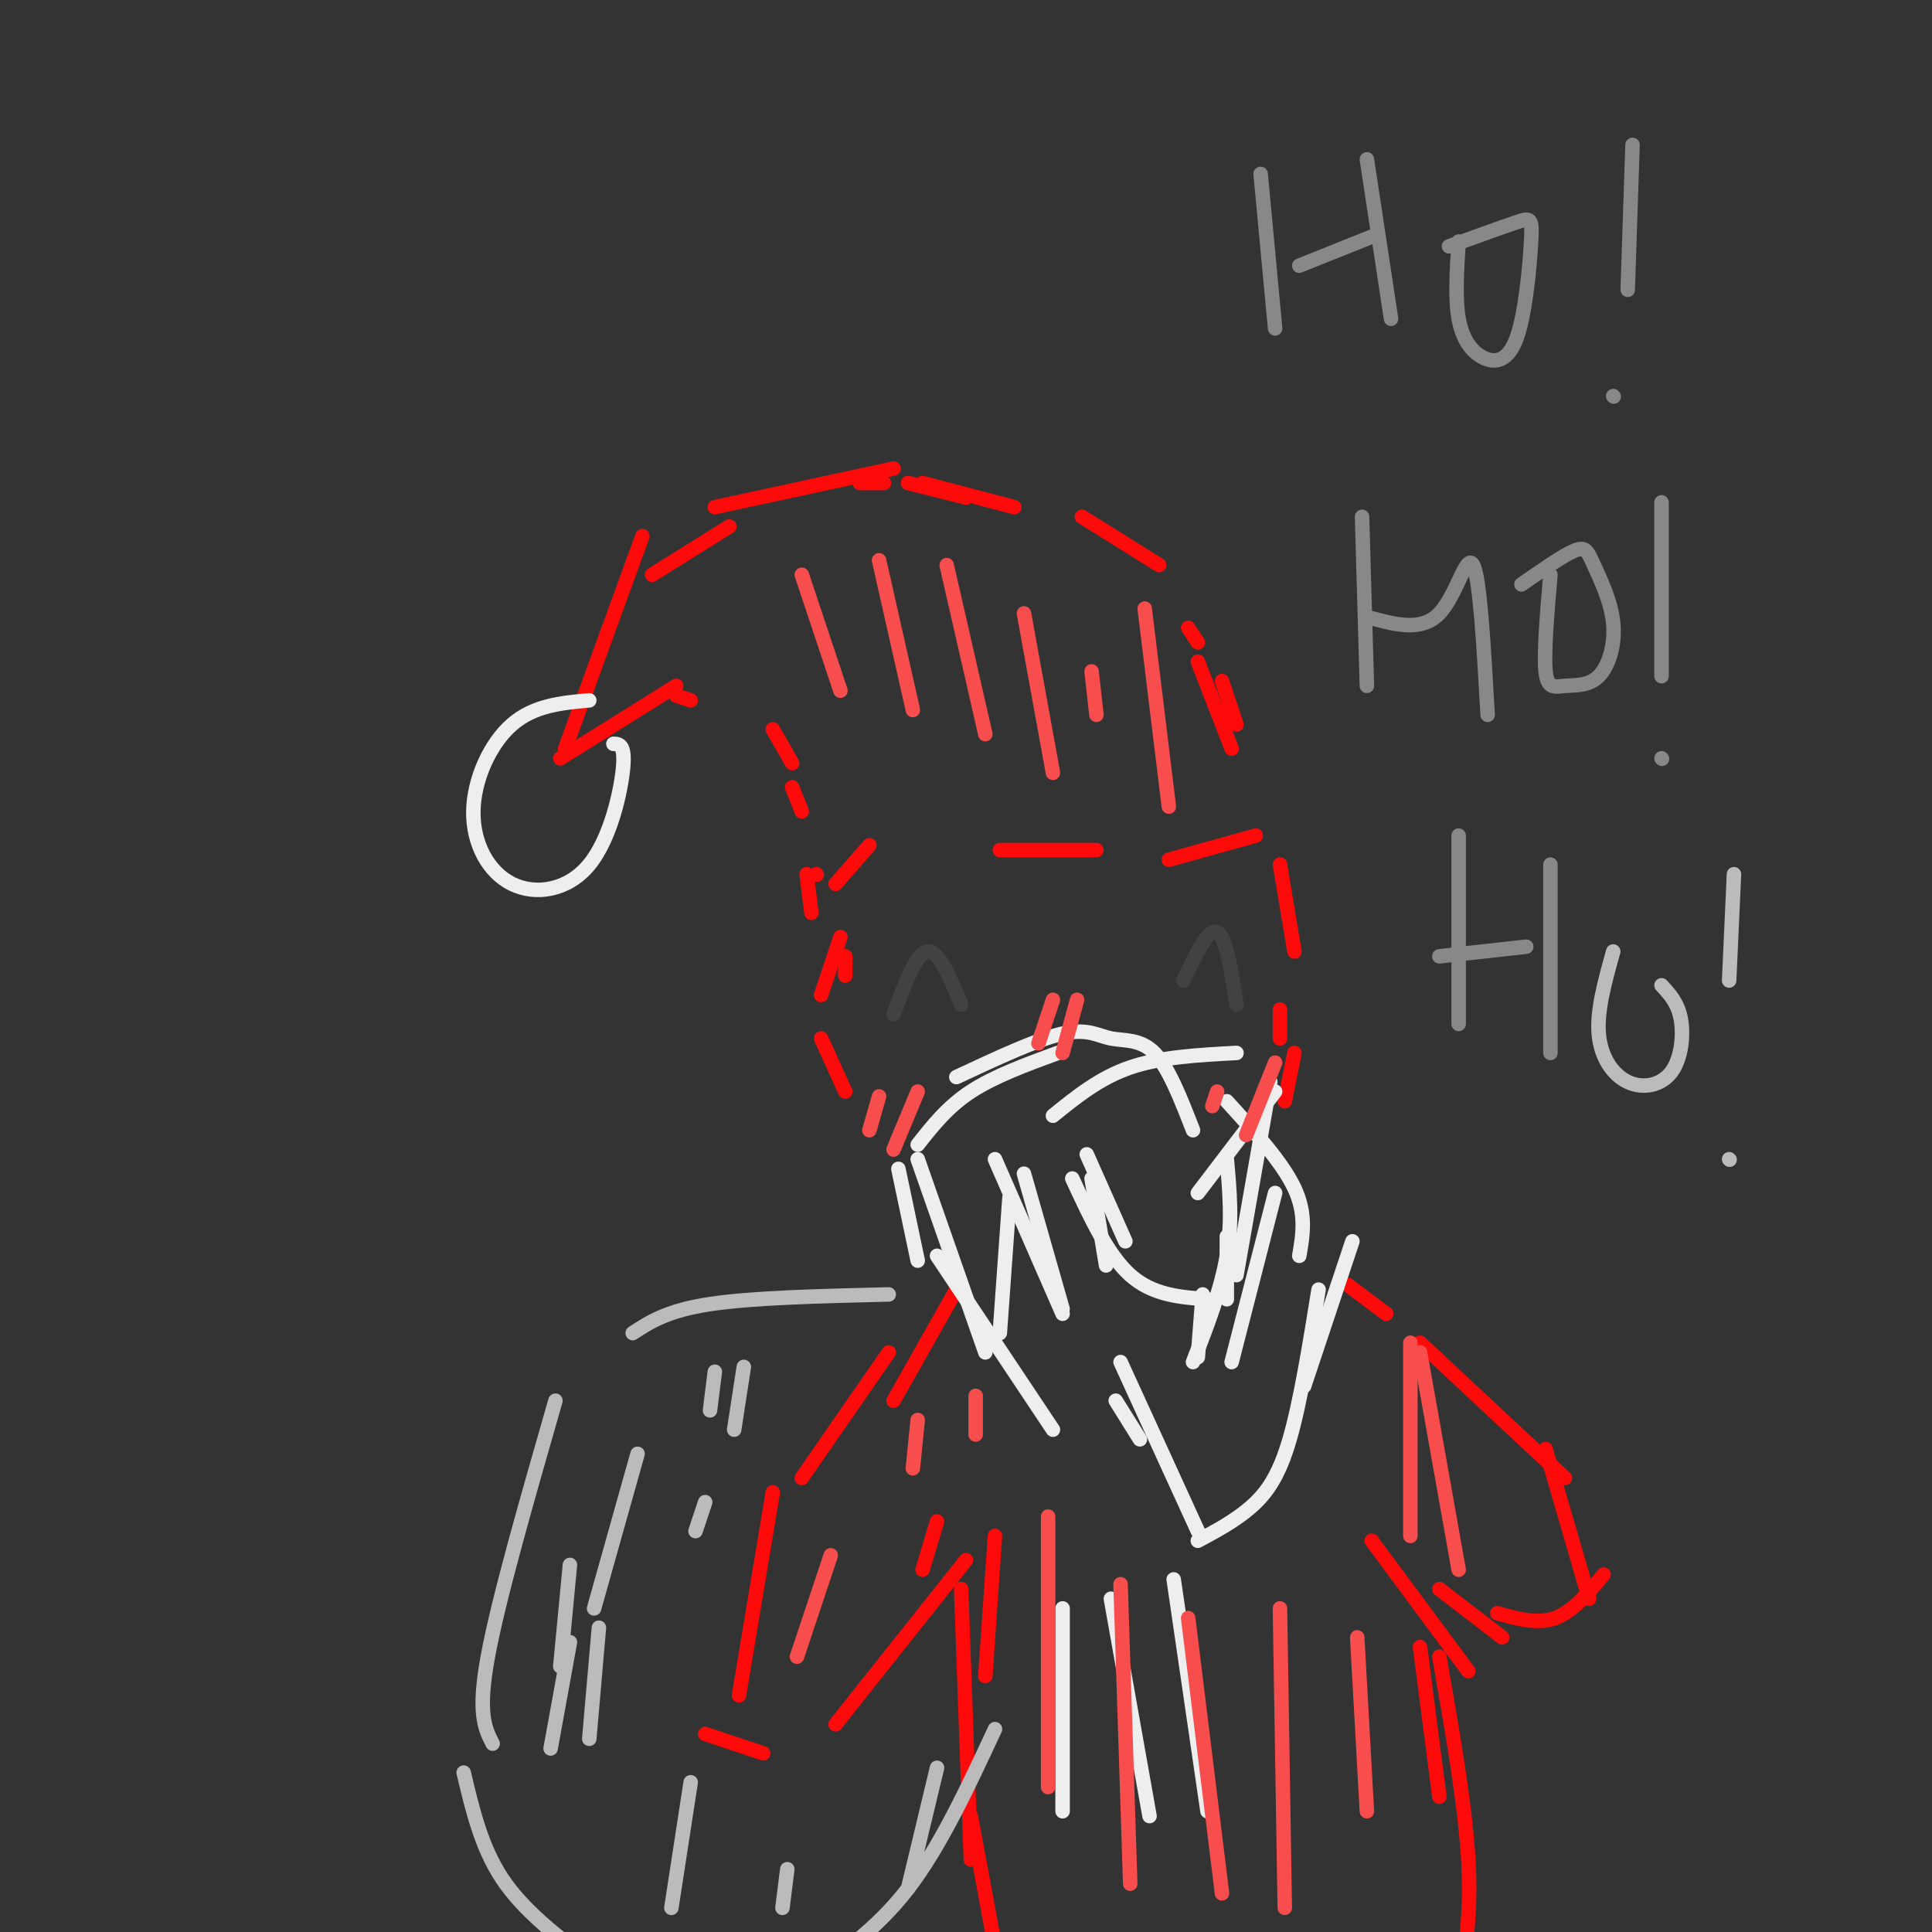 <svg viewBox='0 0 400 400' version='1.1' xmlns='http://www.w3.org/2000/svg' xmlns:xlink='http://www.w3.org/1999/xlink'><rect x="0" y="0" width="400" height="400" fill="#333333" stroke="none"/><g fill='none' stroke='rgb(253,10,10)' stroke-width='3' stroke-linecap='round' stroke-linejoin='round'><path d='M248,133c0.000,0.000 -2.000,-3.000 -2,-3'/><path d='M210,105c0.000,0.000 -19.000,-5.000 -19,-5'/><path d='M200,103c0.000,0.000 -12.000,-3.000 -12,-3'/><path d='M183,100c0.000,0.000 -5.000,0.000 -5,0'/><path d='M240,117c0.000,0.000 -16.000,-10.000 -16,-10'/><path d='M185,97c0.000,0.000 -37.000,8.000 -37,8'/><path d='M151,109c0.000,0.000 -16.000,10.000 -16,10'/><path d='M133,111c0.000,0.000 -16.000,44.000 -16,44'/><path d='M116,157c0.000,0.000 24.000,-15.000 24,-15'/><path d='M140,144c0.000,0.000 3.000,1.000 3,1'/><path d='M160,151c0.000,0.000 4.000,7.000 4,7'/><path d='M164,163c0.000,0.000 2.000,5.000 2,5'/><path d='M248,137c0.000,0.000 7.000,18.000 7,18'/><path d='M253,141c0.000,0.000 3.000,9.000 3,9'/><path d='M260,173c0.000,0.000 -18.000,5.000 -18,5'/><path d='M227,176c0.000,0.000 -20.000,0.000 -20,0'/><path d='M180,175c0.000,0.000 -7.000,8.000 -7,8'/><path d='M169,181c0.000,0.000 0.100,0.100 0.1,0.1'/><path d='M167,181c0.000,0.000 1.000,8.000 1,8'/><path d='M175,198c0.000,0.000 0.000,4.000 0,4'/><path d='M265,179c0.000,0.000 3.000,18.000 3,18'/><path d='M265,209c0.000,0.000 0.000,6.000 0,6'/><path d='M268,218c0.000,0.000 -2.000,10.000 -2,10'/><path d='M174,194c0.000,0.000 -4.000,12.000 -4,12'/><path d='M170,215c0.000,0.000 5.000,11.000 5,11'/><path d='M198,267c0.000,0.000 -13.000,23.000 -13,23'/><path d='M184,280c0.000,0.000 -18.000,26.000 -18,26'/><path d='M160,309c0.000,0.000 -7.000,42.000 -7,42'/><path d='M146,359c0.000,0.000 12.000,4.000 12,4'/><path d='M194,315c0.000,0.000 -3.000,10.000 -3,10'/><path d='M200,323c0.000,0.000 -27.000,34.000 -27,34'/><path d='M206,318c0.000,0.000 -2.000,29.000 -2,29'/><path d='M199,329c0.000,0.000 2.000,56.000 2,56'/><path d='M201,376c0.000,0.000 5.000,27.000 5,27'/><path d='M279,266c0.000,0.000 8.000,6.000 8,6'/><path d='M294,278c0.000,0.000 30.000,28.000 30,28'/><path d='M320,300c0.000,0.000 9.000,31.000 9,31'/><path d='M332,326c-3.167,3.833 -6.333,7.667 -10,9c-3.667,1.333 -7.833,0.167 -12,-1'/><path d='M311,339c0.000,0.000 -13.000,-10.000 -13,-10'/><path d='M284,319c0.000,0.000 20.000,27.000 20,27'/><path d='M294,341c0.000,0.000 4.000,31.000 4,31'/><path d='M298,343c2.667,15.250 5.333,30.500 6,42c0.667,11.500 -0.667,19.250 -2,27'/></g>
<g fill='none' stroke='rgb(238,238,238)' stroke-width='3' stroke-linecap='round' stroke-linejoin='round'><path d='M186,242c0.000,0.000 4.000,19.000 4,19'/><path d='M190,240c0.000,0.000 14.000,40.000 14,40'/><path d='M194,260c0.000,0.000 24.000,36.000 24,36'/><path d='M263,224c0.000,0.000 -7.000,40.000 -7,40'/><path d='M264,247c0.000,0.000 -9.000,35.000 -9,35'/><path d='M254,240c0.583,6.500 1.167,13.000 0,20c-1.167,7.000 -4.083,14.500 -7,22'/><path d='M254,256c0.000,0.000 0.000,13.000 0,13'/><path d='M249,268c0.000,0.000 -1.000,13.000 -1,13'/><path d='M232,282c0.000,0.000 16.000,35.000 16,35'/><path d='M231,290c0.000,0.000 5.000,8.000 5,8'/><path d='M280,257c0.000,0.000 -10.000,30.000 -10,30'/><path d='M273,267c-1.889,11.689 -3.778,23.378 -6,31c-2.222,7.622 -4.778,11.178 -8,14c-3.222,2.822 -7.111,4.911 -11,7'/><path d='M209,248c0.000,0.000 -2.000,28.000 -2,28'/><path d='M206,240c0.000,0.000 14.000,32.000 14,32'/><path d='M212,243c0.000,0.000 8.000,28.000 8,28'/><path d='M222,244c3.667,7.917 7.333,15.833 12,20c4.667,4.167 10.333,4.583 16,5'/><path d='M264,226c0.000,0.000 -16.000,21.000 -16,21'/><path d='M256,218c-7.833,0.417 -15.667,0.833 -22,3c-6.333,2.167 -11.167,6.083 -16,10'/><path d='M219,218c-6.583,2.417 -13.167,4.833 -18,8c-4.833,3.167 -7.917,7.083 -11,11'/><path d='M198,223c8.387,-3.923 16.774,-7.845 22,-9c5.226,-1.155 7.292,0.458 10,1c2.708,0.542 6.060,0.012 9,3c2.940,2.988 5.470,9.494 8,16'/><path d='M254,228c5.750,6.333 11.500,12.667 14,18c2.500,5.333 1.750,9.667 1,14'/><path d='M225,239c0.000,0.000 8.000,18.000 8,18'/><path d='M226,244c0.000,0.000 3.000,18.000 3,18'/><path d='M122,145c-5.728,0.522 -11.456,1.044 -16,5c-4.544,3.956 -7.906,11.347 -8,18c-0.094,6.653 3.078,12.567 8,15c4.922,2.433 11.594,1.386 16,-4c4.406,-5.386 6.544,-15.110 7,-20c0.456,-4.890 -0.772,-4.945 -2,-5'/><path d='M220,333c0.000,0.000 0.000,42.000 0,42'/><path d='M230,331c0.000,0.000 8.000,45.000 8,45'/><path d='M243,327c0.000,0.000 7.000,48.000 7,48'/></g>
<g fill='none' stroke='rgb(248,77,77)' stroke-width='3' stroke-linecap='round' stroke-linejoin='round'><path d='M172,322c0.000,0.000 -7.000,21.000 -7,21'/><path d='M190,294c0.000,0.000 -1.000,10.000 -1,10'/><path d='M202,289c0.000,0.000 0.000,8.000 0,8'/><path d='M217,314c0.000,0.000 0.000,56.000 0,56'/><path d='M232,328c0.000,0.000 2.000,62.000 2,62'/><path d='M246,335c0.000,0.000 7.000,57.000 7,57'/><path d='M265,333c0.000,0.000 1.000,62.000 1,62'/><path d='M281,339c0.000,0.000 2.000,36.000 2,36'/><path d='M292,278c0.000,0.000 0.000,40.000 0,40'/><path d='M294,280c0.000,0.000 8.000,45.000 8,45'/><path d='M237,126c0.000,0.000 5.000,41.000 5,41'/><path d='M226,139c0.000,0.000 1.000,9.000 1,9'/><path d='M212,127c0.000,0.000 6.000,33.000 6,33'/><path d='M196,117c0.000,0.000 8.000,35.000 8,35'/><path d='M182,116c0.000,0.000 7.000,31.000 7,31'/><path d='M166,119c0.000,0.000 8.000,24.000 8,24'/></g>
<g fill='none' stroke='rgb(66,66,66)' stroke-width='3' stroke-linecap='round' stroke-linejoin='round'><path d='M185,210c2.333,-6.333 4.667,-12.667 7,-13c2.333,-0.333 4.667,5.333 7,11'/><path d='M245,203c2.583,-5.417 5.167,-10.833 7,-10c1.833,0.833 2.917,7.917 4,15'/></g>
<g fill='none' stroke='rgb(248,77,77)' stroke-width='3' stroke-linecap='round' stroke-linejoin='round'><path d='M223,207c0.000,0.000 -3.000,11.000 -3,11'/><path d='M218,207c0.000,0.000 -3.000,9.000 -3,9'/><path d='M190,226c0.000,0.000 -5.000,12.000 -5,12'/><path d='M182,227c0.000,0.000 -2.000,7.000 -2,7'/><path d='M264,220c0.000,0.000 -6.000,15.000 -6,15'/><path d='M252,226c0.000,0.000 -1.000,3.000 -1,3'/></g>
<g fill='none' stroke='rgb(136,136,136)' stroke-width='3' stroke-linecap='round' stroke-linejoin='round'><path d='M261,36c0.000,0.000 3.000,32.000 3,32'/><path d='M269,55c0.000,0.000 15.000,-6.000 15,-6'/><path d='M283,33c0.000,0.000 5.000,33.000 5,33'/><path d='M302,50c-0.379,5.887 -0.757,11.774 0,16c0.757,4.226 2.650,6.793 5,8c2.350,1.207 5.156,1.056 7,-4c1.844,-5.056 2.727,-15.015 3,-20c0.273,-4.985 -0.065,-4.996 -3,-4c-2.935,0.996 -8.468,2.998 -14,5'/><path d='M338,30c0.000,0.000 -1.000,30.000 -1,30'/><path d='M334,82c0.000,0.000 0.100,0.100 0.1,0.1'/><path d='M282,107c0.000,0.000 1.000,35.000 1,35'/><path d='M284,128c5.200,1.378 10.400,2.756 14,-1c3.600,-3.756 5.600,-12.644 7,-10c1.400,2.644 2.200,16.822 3,31'/><path d='M321,119c-0.695,8.118 -1.391,16.237 -1,20c0.391,3.763 1.867,3.171 4,3c2.133,-0.171 4.922,0.078 7,-2c2.078,-2.078 3.443,-6.485 3,-11c-0.443,-4.515 -2.696,-9.139 -4,-12c-1.304,-2.861 -1.658,-3.960 -4,-3c-2.342,0.960 -6.671,3.980 -11,7'/><path d='M344,104c0.000,0.000 0.000,36.000 0,36'/><path d='M344,157c0.000,0.000 0.100,0.100 0.1,0.1'/><path d='M302,173c0.000,0.000 0.000,39.000 0,39'/><path d='M298,198c0.000,0.000 18.000,-2.000 18,-2'/><path d='M321,179c0.000,0.000 0.000,39.000 0,39'/></g>
<g fill='none' stroke='rgb(187,187,187)' stroke-width='3' stroke-linecap='round' stroke-linejoin='round'><path d='M334,197c-1.697,6.069 -3.394,12.137 -3,17c0.394,4.863 2.879,8.520 6,10c3.121,1.480 6.879,0.783 9,-2c2.121,-2.783 2.606,-7.652 2,-11c-0.606,-3.348 -2.303,-5.174 -4,-7'/><path d='M359,181c0.000,0.000 -1.000,22.000 -1,22'/><path d='M358,240c0.000,0.000 0.100,0.100 0.1,0.1'/><path d='M184,268c-14.083,0.333 -28.167,0.667 -37,2c-8.833,1.333 -12.417,3.667 -16,6'/><path d='M115,290c-5.917,20.583 -11.833,41.167 -14,53c-2.167,11.833 -0.583,14.917 1,18'/><path d='M96,367c1.833,7.750 3.667,15.500 8,22c4.333,6.500 11.167,11.750 18,17'/><path d='M206,358c-5.667,12.167 -11.333,24.333 -18,33c-6.667,8.667 -14.333,13.833 -22,19'/><path d='M124,337c0.000,0.000 -2.000,23.000 -2,23'/><path d='M148,284c0.000,0.000 -1.000,8.000 -1,8'/><path d='M154,283c0.000,0.000 -2.000,13.000 -2,13'/><path d='M143,369c0.000,0.000 -4.000,26.000 -4,26'/><path d='M163,387c0.000,0.000 -1.000,8.000 -1,8'/><path d='M194,366c0.000,0.000 -6.000,25.000 -6,25'/><path d='M146,311c0.000,0.000 -2.000,6.000 -2,6'/><path d='M132,301c0.000,0.000 -9.000,32.000 -9,32'/><path d='M118,324c0.000,0.000 -2.000,21.000 -2,21'/><path d='M118,340c0.000,0.000 -4.000,22.000 -4,22'/></g>
</svg>
